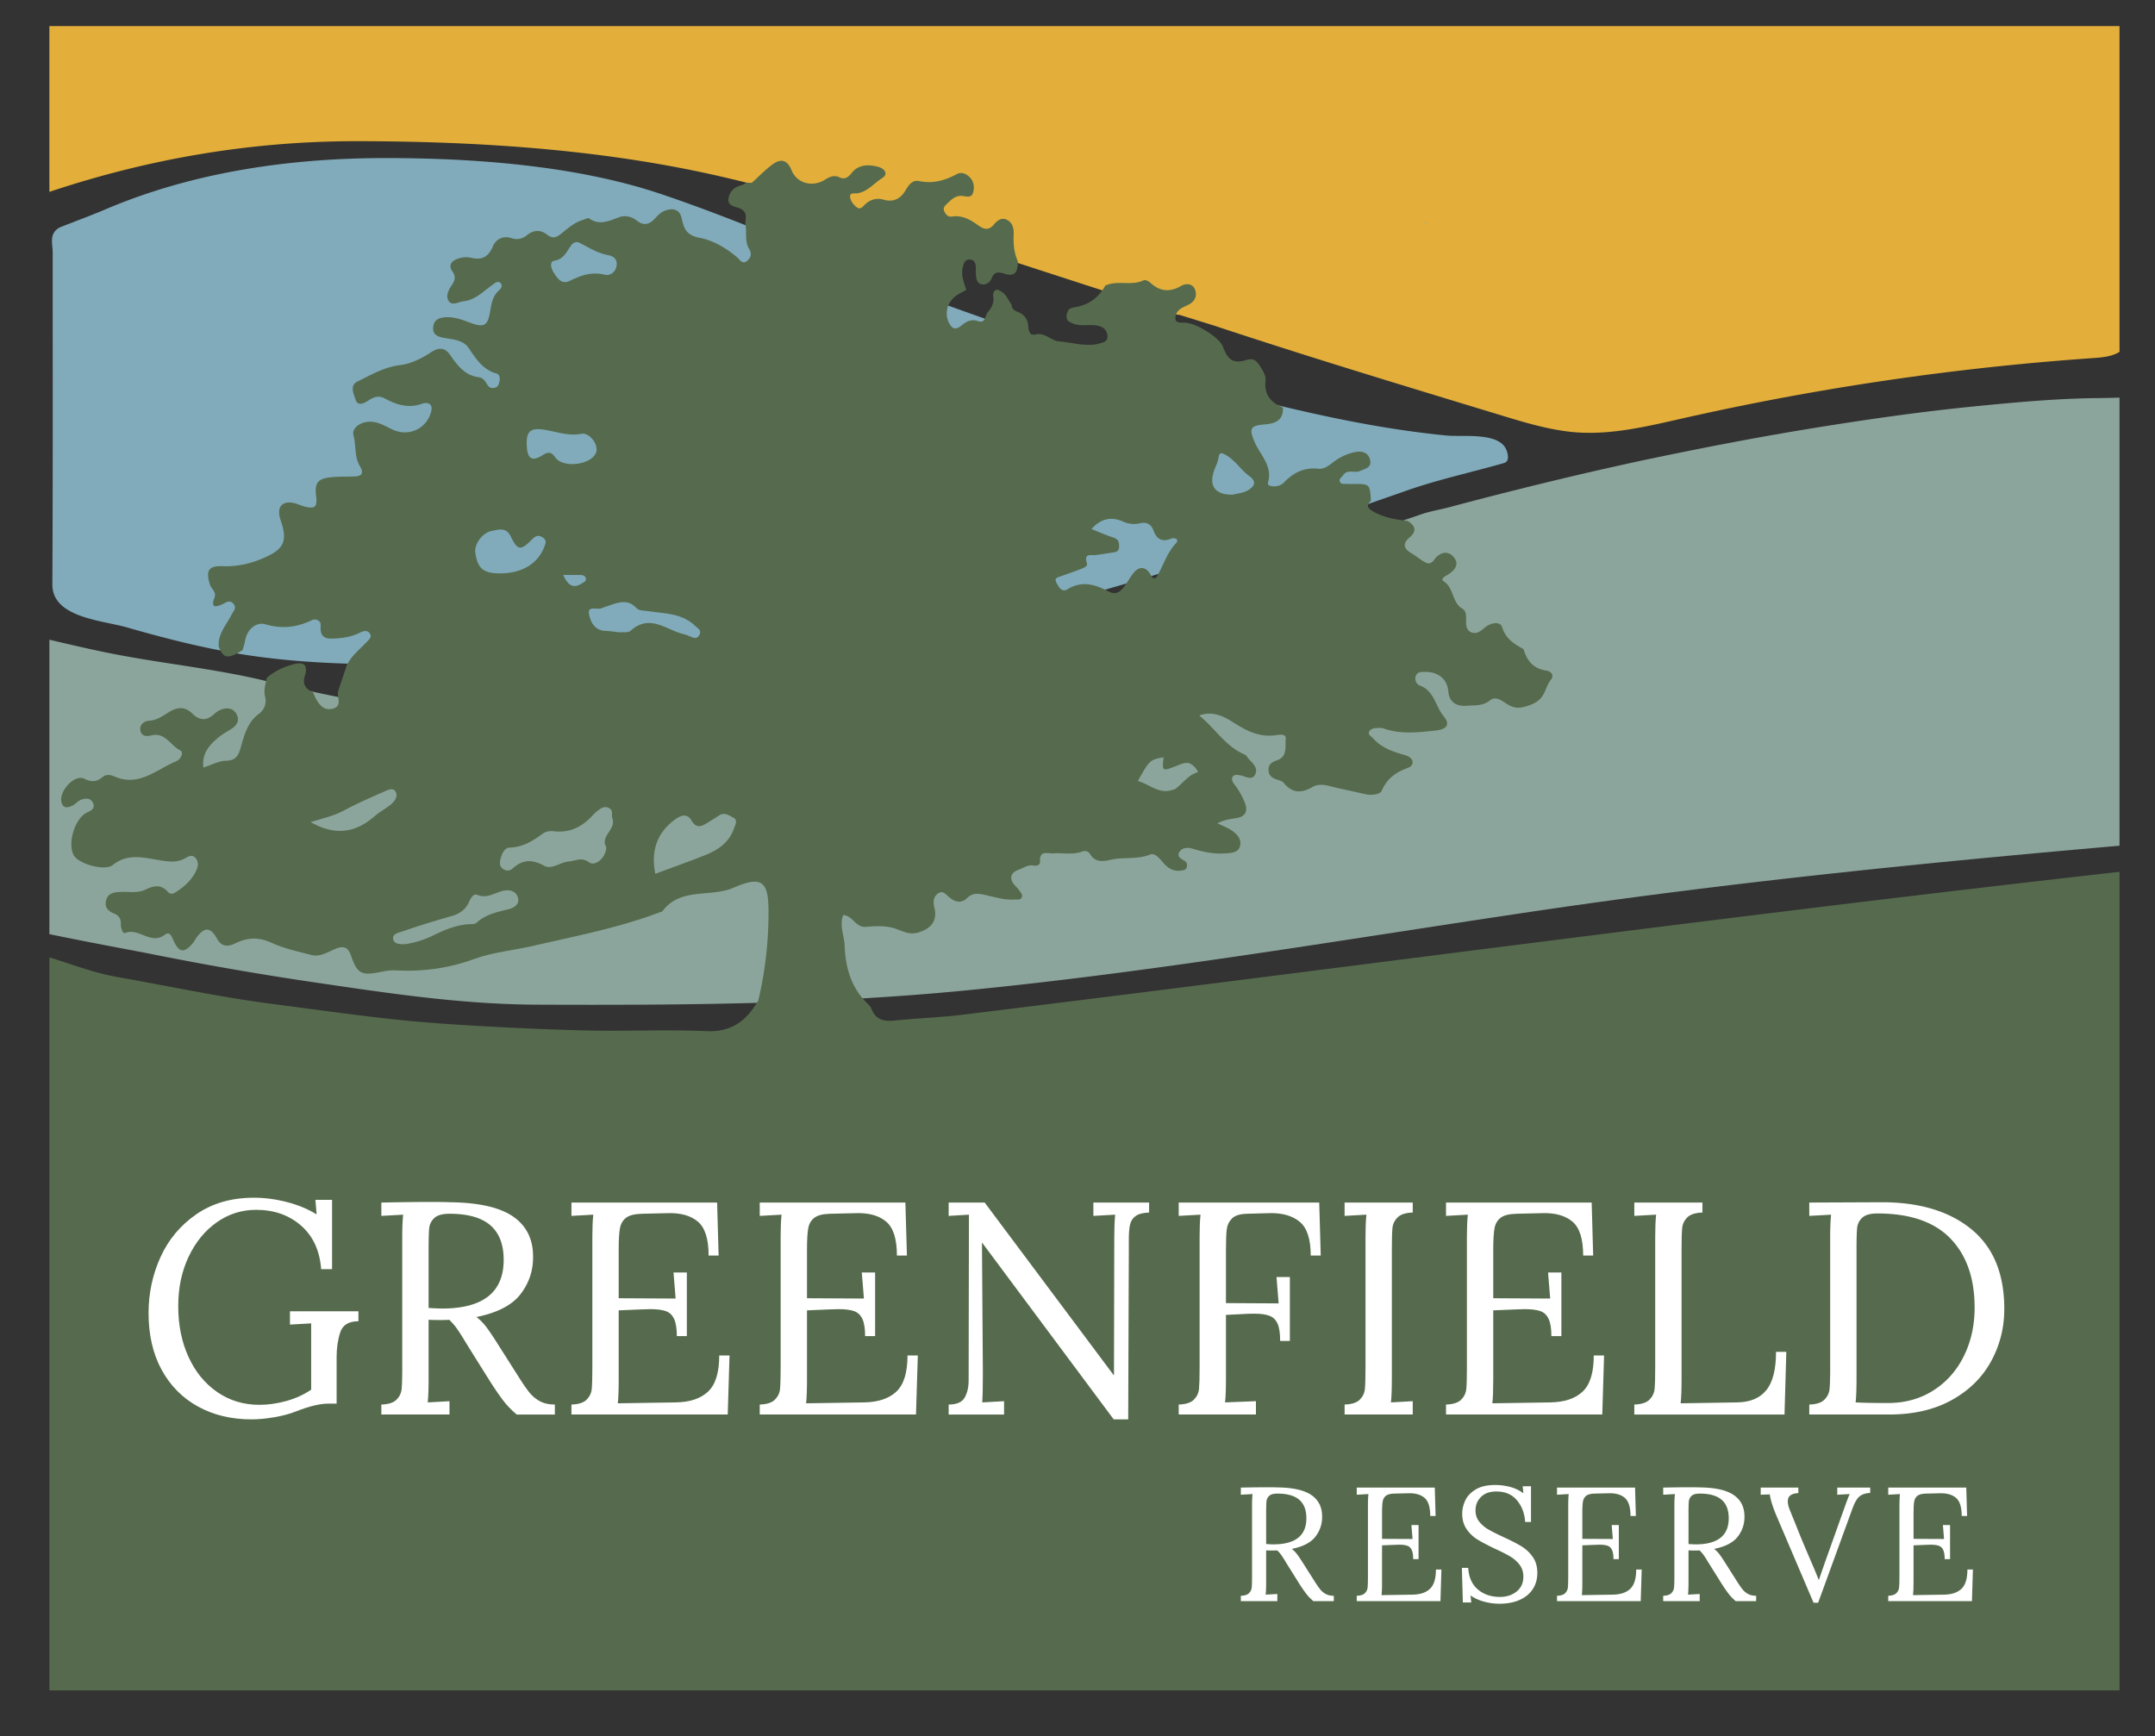 <?xml version="1.0" encoding="UTF-8"?>
<svg data-bbox="12.582 6.645 527.379 424.011" viewBox="0 0 549 442.333" height="589.777" width="732" xmlns="http://www.w3.org/2000/svg" data-type="color">
    <rect x="0" y="0" width="549" height="442.333" fill="#333333" stroke="none"/>
    <g>
        <path d="M309.027 82.867c-.015-.008-.03-.004-.047-.012-2.023-.625-4.96-1.535-8.605-2.668-.262-.007-.52-.011-.777-.035.023-.066.066-.113.093-.18-37.714-11.722-75.464-25.327-113.886-34.5-30.993-7.394-63.727-9.503-95.512-9.503-26.742.054-52.59 4.52-77.711 12.914V6.645h527.379V89.64c-1.918 1.199-4.402 1.425-6.715 1.586a690.378 690.378 0 0 0-104.566 15.359c-8.938 2.02-18.012 4.234-27.149 3.559-2.031-.153-4.039-.454-6.031-.844-4.285-.832-8.5-2.102-12.68-3.371-24.675-7.508-49.332-14.946-73.793-23.063" fill="#e3af3a" data-color="1"/>
        <path d="M463.922 168.984c.086.153.18.301.258.461a53.305 53.305 0 0 1 3.504-.511h-.02c-1.27.023-2.492.035-3.742.05" fill="#73b1b5" data-color="2"/>
        <path d="M203.285 127.586c.004-.035.004-.063.008-.098-.063-.023-.121-.047-.18-.07.114.066.172.125.172.168" fill="#73b1b5" data-color="2"/>
        <path d="M363.863 56.574c-.398.137-.793.274-1.191.414-.008.04-.008.078-.016.117.395-.175.805-.351 1.2-.527 0-.004.003-.004.007-.004" fill="#73b1b5" data-color="2"/>
        <path d="M25.75 165.96c14 2.97 27.914 4.15 41.762 7.474 15.5 3.718 31.172 6.976 47.082 8.27 18.941 1.538 38.015.28 56.879-2.013 64.879-7.894 128.265-27.316 189.91-48.425.055-.02.105-.04.164-.047 2.426-.922 5.039-1.305 7.512-1.961a1138.736 1138.736 0 0 1 26.441-6.727c9.516-2.293 19.066-4.457 28.656-6.43 12.14-2.5 24.313-4.831 36.559-6.831 14.066-2.297 28.156-4.34 42.32-5.743 10.38-1.027 20.781-1.992 31.238-2.105a276.22 276.22 0 0 0 5.688-.117V215.46c-2.215.195-4.43.387-6.64.582-46.876 4.156-94.153 9-140.923 15.898-48.449 7.145-96.761 15.489-145.52 20.305-36.722 3.629-73.257 3.863-110.093 3.711-19.23-.078-37.71-2.89-56.664-5.68a812.045 812.045 0 0 1-42.2-7.351c-1.757-.356-15.007-2.793-25.339-4.934V162.97c4.379 1.043 8.766 2.062 13.168 2.992" fill="#8ca59c" data-color="3"/>
        <path d="M13.336 148.863c-.05 8.524 12.703 9.164 19.035 10.985 9.813 2.824 19.734 5.347 29.832 6.93 21.89 3.425 44.117 2.382 66.176 2.117 48.836-.59 97.762-3.622 145.121-16.438 19.215-5.2 38.156-11.355 56.984-17.797 9.301-3.18 18.579-6.433 27.856-9.676 8.23-2.875 16.46-4.62 24.848-7.027 1.664-.477.859-3.144.105-4.187-2.59-3.586-10.883-2.434-14.703-2.805-5.7-.555-11.38-1.34-17.027-2.29-11.075-1.866-22.024-4.378-32.91-7.124A790.833 790.833 0 0 1 235.18 75.5c-22.461-8.403-44.125-18.439-66.805-26.075-21.55-7.254-47.496-9.149-70.094-9.156-24.25-.008-48.957 3.511-71.386 13.054-3.762 1.602-7.61 3.008-11.415 4.504-3.14 1.445-2.054 4.242-2.054 6.668-.012 28.121.066 56.246-.09 84.367" fill="#81abbb" data-color="4"/>
        <path d="M186.992 211.04c-1.191 3.519-3.988 5.472-7.238 6.773-4.191 1.68-8.457 3.18-12.809 4.8-1.101-5.484.2-10.07 4.618-13.527 1.386-1.086 3.308-2.23 4.546-.125 1.27 2.16 2.489 1.656 4.028.715 1.058-.645 2.097-1.324 3.152-1.98 1.32-.825 2.434.062 3.477.585 1.328.668.527 1.88.226 2.758m-8.84-49.226c-.734 1.296-1.797.484-2.738.16-.39-.133-.77-.305-1.172-.395-4.453-1.016-8.66-5.332-13.558-.902-.63.57-1.996.316-2.864.422-1.316-.141-2.445-.34-3.582-.371-2.816-.07-3.847-2.45-4.187-4.309-.406-2.246 2.117-.961 3.254-1.477.566-.254 1.168-.421 1.757-.625 2.434-.824 4.836-1.789 7.067.575.73.773 1.898.629 2.93.797 4.129.66 8.527.468 11.918 3.656.777.73 1.867 1.242 1.175 2.469m-21.12-93.875c-.368 1.64-1.782 2.347-3.024 2.039-3.262-.805-6 .171-8.832 1.566-2.086 1.023-3.188-.637-4.153-2.16-.656-1.035-1.058-2.738.133-2.938 2.52-.422 3.188-2.351 4.375-3.953.356-.48.867-.906 1.793-.785 2.387 1.164 4.774 2.797 7.688 3.316 1.418.25 2.406 1.207 2.02 2.915m-8.934 42.585c2.18-.414 4.566 2.961 3.71 4.887-1.37 3.09-8.386 3.903-10.351 1.113-1.027-1.46-1.828-1.449-3.273-.535-2.649 1.668-3.79.918-3.977-2.332-.227-3.984 1.063-4.789 4.875-4.105 2.941.527 5.86 1.57 9.016.972m-12.524 26.868c.875-.891 1.578-1.164 2.676-.477 1.105.691.77 1.465.414 2.399-1.652 4.347-5.805 6.816-11.473 6.757-4.12-.039-5.543-1.28-6.101-5.324-.285-2.078 1.785-5.035 4.195-5.488 1.692-.317 3.645-1.04 4.813 1.375 1.765 3.648 2.547 3.726 5.476.758m-13.93 90.601c2.372.942 4.18-.402 6.208-.965 1.746-.484 3.52-.187 4.085 1.598.52 1.64-.859 2.648-2.414 3.023-2.914.707-5.851 1.305-8.16 3.473-.316.297-.98.293-1.492.313-3.46.113-6.57 1.43-9.594 2.918-2.168 1.066-4.41 1.746-6.757 2.144-1.297.137-2.977.082-3.317-1.066-.469-1.582 1.48-1.836 2.484-2.188 4.083-1.426 8.227-2.683 12.391-3.87 2.024-.579 3.508-1.63 4.399-3.548.437-.945 1.07-2.265 2.168-1.832m-22.211-22.926c-1.301 1.02-2.786 1.813-4.028 2.891-5.02 4.371-10.152 4.926-16.265 1.484 3.02-.937 5.824-1.543 8.41-2.925 3.265-1.746 6.676-3.243 10.07-4.735.98-.433 2.438-1.261 3.125-.129.75 1.239-.219 2.555-1.312 3.414m48.812-56.437c-2.226 1.426-3.566.492-4.754-2.149h4.281c.645 0 1.29.149 1.465.825.2.746-.484 1-.992 1.324m-17.664 72.64c-.777.711-1.738.657-2.574 0-.762-.601-.707-1.472-.524-2.292.309-1.375 1.032-3.008 2.325-3.04 3.41-.074 5.945-1.718 8.523-3.593.688-.5 1.813-.696 2.684-.582 3.433.437 6.312-.625 8.82-2.89.832-.755 1.539-1.661 2.43-2.329.8-.602 1.683-1.266 2.843-.7 1.246.61.578 1.782.887 2.606.2.54.215 1.04.113 1.508-.43 2.031-2.996 3.535-1.664 5.867.016 2.024-1.78 4.106-3.363 4.164a1.638 1.638 0 0 1-1.035-.313c-1.953-1.398-3.45-.335-5.168-.198-2.14.168-4.348 2.136-6.168 1.128-3.106-1.714-5.563-1.69-8.129.665m139.934-74.543c1.546-.579 3.12-1.086 4.656-1.692.754-.293 2-.703 1.738-1.508-.86-2.68 1.004-1.98 2.309-2.129 1.324-.152 2.633-.414 3.957-.582.965-.125 1.879-.199 1.922-1.52.035-1.14-.192-1.944-1.47-2.355-1.866-.601-3.663-1.41-5.57-2.164 2.297-2.554 4.899-3.316 8.114-1.87a6.64 6.64 0 0 0 4.273.405c1.684-.402 2.84.258 3.426 1.868.766 2.117 2.09 2.972 4.317 2.105 1.113-.43 2.332.11 1.394 1.117-2.27 2.434-3.168 5.512-4.727 8.266-.609 1.074-1.125.8-1.718-.234-1.293-2.254-3.075-2.274-4.617-.149-.852 1.172-1.551 2.461-2.465 3.582-.91 1.121-2.07 1.64-3.551.86-3.399-1.805-6.817-2.887-10.524-.625-1.55.941-2.242-.594-2.816-1.598-.785-1.367.535-1.473 1.352-1.777m19.343 52.257c3.043-5.379 3.043-5.379 6.567-6.066-.406 3.531-.29 3.613 2.969 2.332.953-.371 1.949-.86 2.933-.883 1.613-.035 3.07 2.29 2.797 2.367-2.621.758-3.926 3.114-6.004 4.442-.074.047-.215-.028-.305.008-3.492 1.32-5.976-1.45-8.957-2.2m19.52-79.304c.355-.965.86-1.91 1.012-2.91.242-1.575.707-1.547 1.98-.805 2.371 1.387 3.758 3.781 5.926 5.344 2.156 1.55 1.02 2.843-.547 3.695-1.14.621-2.566.726-3.684 1.016-4.55.085-6.199-2.243-4.687-6.34m-119.25-73.086c-.363.191-.723.379-1.086.566-1.902.38-3.18 1.613-3.453 3.41-.297 1.957 1.754 2.016 2.91 2.535 1.984.891 1.469 2.399 1.367 3.883.469 2.11-.242 4.41.961 6.39.715 1.184.543 2.18-.441 3.036-1.25 1.09-1.887-.246-2.567-.828-2.78-2.39-6.203-4.363-9.433-4.965-3.594-.668-4.125-2.351-4.735-5.062-.48-2.133-2.093-2.645-4.12-1.938-1.13.395-1.923 1.207-2.692 2.05-1.399 1.536-2.88 1.907-4.621.524-1.313-1.043-3.012-1.394-4.434-.875-2.605.946-5.035 2.207-7.738.309-.266-.188-.961.23-1.457.371-2.153.613-3.813 2.063-5.48 3.422-1.266 1.031-2.231 1.539-3.75.344-1.622-1.274-3.407-1.243-5.13.164-1.074.879-2.398 1.234-3.812.765-2.277-.761-4.074.223-4.887 2.137-1.148 2.703-2.82 3.469-5.55 2.84-.97-.223-2.126-.16-3.075.144-1.625.52-2.941 1.524-1.597 3.43 1.011 1.438.394 2.524-.387 3.672-.805 1.18-1.363 2.691-.606 3.781.907 1.309 2.438.207 3.715.07 3.106-.332 5.078-2.566 7.426-4.187.598-.414 1.438-1.258 2.164-.332.55.7-.191 1.46-.656 1.89-1.508 1.395-1.762 3.278-2.07 5.079-.657 3.781-1.465 4.36-5.239 2.953-2.054-.766-4.027-1.516-6.3-1.336-1.715.137-2.833.777-2.997 2.488-.175 1.805.891 2.39 2.614 2.727 2.265.437 4.976.492 6.41 2.594 1.883 2.761 3.566 5.515 7.066 6.5.91.253.965 1.273.77 2.14-.164.723-.414 1.39-1.313 1.528-.96.148-1.469-.208-1.933-1.094-.36-.68-1.141-1.512-1.809-1.586-3.742-.414-5.605-3.016-7.539-5.774-1.184-1.695-2.672-2.023-4.785-.629-2.336 1.543-5.11 2.954-7.828 3.27-4.106.48-7.438 2.488-10.93 4.188-2.117 1.03-.93 3.269-.465 4.718.5 1.57 2.043.91 3.121.203 1.36-.89 2.621-1.5 4.305-.586 2.977 1.622 6.059 2.579 9.539 1.32 1.106-.398 2.734-.136 2.305 1.798-1 4.48-5.649 6.734-9.805 4.832-1.965-.899-3.793-2.157-6.125-2.028-2.328.13-4.379 1.672-3.894 3.5.687 2.582.199 5.41 1.597 7.766 1.168 1.965.469 2.633-1.539 2.684-1.969.043-3.95-.008-5.902.203-3.27.351-4.098 1.496-3.696 4.722.36 2.871-.273 3.438-3.082 2.684-.898-.238-1.75-.684-2.656-.871-2.785-.567-4.164.89-3.512 3.652.122.504.317.992.47 1.488 1.327 4.293.616 6.387-3.427 8.352-3.609 1.754-7.43 2.785-11.578 2.613-3.648-.148-4.343 1.176-3.27 4.664.352 1.137 1.743 1.88 1.165 3.371-.95 2.446.133 2.551 2.015 1.665.91-.426 1.868-1.211 2.809-.137.941 1.074-.039 1.937-.477 2.808-.492.98-1.109 1.91-1.671 2.86-.938 1.582-1.735 3.222-1.59 5.246 1.218 3.113 2.277 3.27 6.086.902.215-.793.5-1.574.633-2.379.488-2.96 2.91-4.851 5.14-4.203 4.313 1.262 8.031.809 11.91-1.05.934-.446 2.325.09 2.211 1.417-.328 3.711 2.137 3.375 4.426 3.207 1.957-.144 3.883-.566 5.664-1.476.895-.453 1.895-.64 2.48.351.54.91-.34 1.516-.886 2.098-1.758 1.883-3.852 3.477-5.02 5.867l-2.238 6.684c-.29 1.543 1.168 3.781-1.379 4.414-2.316.574-3.539-1.113-4.46-2.953-.18-.36-.313-.746-.466-1.121-1.77-.91-2.906-1.953-2.156-4.317.852-2.676-.207-3.68-2.973-2.898-2.441.691-4.796 1.71-6.734 3.46-.21 1.055-.516 2.071-.57 3.137a6.048 6.048 0 0 0-.008.461c.008.414.058.84.172 1.278.402 1.554-.246 3.281-1.496 4.187-3.043 2.211-3.828 5.512-4.762 8.766-.555 1.93-1.238 3.21-3.695 3.266-1.871.039-3.72 1.07-5.782 1.73-.445-3.773 1.707-5.934 4.125-7.902.957-.782 2.098-1.328 3.13-2.016 1.39-.926 2.003-2.25 1.167-3.734-.812-1.442-2.297-1.707-3.82-1.149a5.549 5.549 0 0 0-1.824 1.14c-1.856 1.75-3.719 1.75-5.485.005-1.82-1.801-3.586-1.895-5.797-.621-1.66.957-3.214 2.23-5.335 2.355-1.309.078-2.473.984-2.223 2.477.238 1.422 1.531 1.597 2.726 1.28 3.567-.94 4.93 2.528 7.387 3.774 1.121.57.086 2.352-.91 2.758-5.07 2.074-9.555 6.68-15.832 3.887-.98-.434-2.05-.59-2.96.152-1.509 1.23-2.786 1.387-4.74.43-2.44-1.195-6.476 3.23-5.76 5.984.433 1.672 1.589 1.426 2.667.942.832-.375 1.465-1.207 2.305-1.547 1.082-.438 2.39-.508 3.011.73.676 1.348-.23 1.95-1.445 2.496-3.297 1.489-5.238 8.578-3.176 11.246 1.575 2.032 7.793 3.7 9.696 2.16 3.836-3.113 8.004-1.855 12.02-1.218 2.23.351 4.167.648 6.25-.418.788-.402 1.843-1.274 2.82-.149.878 1.016.66 2.137.156 3.215-1.137 2.422-3.051 4.118-5.27 5.512-.707.445-1.332.55-1.933-.129-1.7-1.93-3.637-1.598-5.645-.59-2.066 1.04-4.289.5-6.445.614-1.633.09-3.18.273-3.653 2.191-.437 1.766.543 2.715 2.047 3.324 1.184.48 1.778 1.328 1.715 2.66-.047.957.485 2.543 1.059 2.305 3.492-1.46 6.59 3.121 10.097.469 1.305-.985 1.778.36 2.188 1.293 1.469 3.316 2.828 3.496 5.152.625.324-.399.524-.895.836-1.309 2.024-2.7 3.516-2.62 5.2.406 1.136 2.043 2.757 2.04 4.492 1.204 3.218-1.56 5.93-1.79 9.59-.11 2.972 1.363 6.578 2.153 9.945 3.02 2.246.578 4.219-.809 6.222-1.61 1.895-.754 3.094-.445 3.817 1.668 1.594 4.668 2.644 5.266 7.48 4.282 1.34-.278 2.653-.5 3.996-.426 6.809.37 13.407-.52 19.848-2.86 4.871-1.773 10.082-2.226 15.113-3.382 10.957-2.528 22.032-4.633 32.582-8.676.098-.04.254-.004.301-.067 4.582-6.273 12.23-3.507 18.176-6.074 7.348-3.168 8.93-1.582 8.91 6.344-.02 7.574-.86 15.055-2.629 22.422-2.93 5.027-6.691 8.07-13.129 7.777-10.054-.453-20.144.055-30.215-.168-10.214-.223-20.43-.719-30.632-1.32-7.59-.45-15.184-1.055-22.73-1.953-9.458-1.13-18.903-2.418-28.349-3.668-12.804-1.7-25.41-4.438-38.109-6.66-5.516-.965-10.871-2.938-16.226-4.664a8.29 8.29 0 0 0-1.188-.31v186.696h527.379V222.117c-98.488 11.055-196.586 24.383-294.98 36.43-5.715.7-11.493.867-17.22 1.465-2.769.285-4.741-.309-5.8-3.09-.277-.723-1.043-1.262-1.586-1.883-3.266-3.484-4.652-7.695-5.074-12.207a32.014 32.014 0 0 1-.125-1.95c-.094-2.55-1.395-5.038-.356-7.745 2.375.093 3.16 3.238 5.801 3 2.156-.2 4.426-.309 6.504.168 2.246.515 4.195 2.05 6.777 1.28 3.371-1.007 4.953-3.019 4.133-6.366-.379-1.543-.242-2.727.91-3.586 1.25-.934 2.028.289 2.903.984 1.52 1.219 3.011 1.676 4.675.051 1.559-1.523 3.516-.867 5.297-.457 2.223.512 4.41 1.129 6.72.957.6-.043 1.347.18 1.706-.438.445-.773-.25-1.355-.621-1.933-.336-.516-.824-.93-1.227-1.406-1.53-1.813-.648-3.215 1.102-3.805 1.207-.406 2.324-1.363 3.793-1.07.707.14 1.734-.082 1.668-.961-.23-3.063 1.89-2.043 3.422-2.145 2.465-.164 4.976.442 7.406-.484.727-.274 1.508.008 1.918.683 1.313 2.149 3.27 1.895 5.238 1.438 3.32-.762 6.805 0 10.114-1.352 1.168-.476 2.363 1.028 3.246 2.067 1.207 1.43 2.625 2.328 4.601 2.031.64-.094 1.281-.168 1.442-.914.132-.633.027-1.227-.63-1.598-.921-.515-2.03-1.148-1.19-2.332.69-.969 1.94-1.113 3.136-.758 2.582.766 5.176 1.375 7.91 1.246 1.793-.085 3.95-.015 4.363-2.03.403-1.966-1.242-3.376-2.957-4.321-.796-.438-1.652-.774-2.84-1.32 1.688-.922 3.247-1.078 4.794-1.325 2.421-.39 3.043-1.863 2.164-4.02-.668-1.628-1.508-3.163-2.614-4.566-.386-.496-.906-1.359-.433-2.007.457-.63 1.351-.414 2.047-.286 1.254.231 2.789 1.34 3.625-.171.902-1.633-.528-2.88-1.59-4.032-.352-.379-.613-.949-1.047-1.132-4.832-2.043-7.477-6.582-11.566-9.946 3.671-1.3 6.433.348 9.09 2.028 3.035 1.921 6.097 3.43 9.863 3.066 1.043-.098 3.199-.691 3.066.828-.16 1.805.484 4.453-2.004 5.41-1.27.492-2.344.856-2.379 2.403-.035 1.687 1.11 2.297 2.492 2.714.493.149 1.075.344 1.372.711 2.128 2.653 4.492 2.715 7.316 1.079 2.059-1.192 4.25-.22 6.355.234 2.418.516 4.829 1.062 7.239 1.601 1.52.34 3.675.012 4.054-.855 1.368-3.148 3.524-4.707 6.684-5.871 1.676-.617 1.816-2.563-.875-3.297-2.961-.809-5.93-1.855-8.055-4.3-.414-.477-1.406-.86-.863-1.75.402-.66 1.2-.786 1.941-.805.516-.02 1.079-.086 1.543.082 4.457 1.566 8.961 1.062 13.508.535 2.703-.313 3.668-1.508 1.883-3.668-2.098-2.531-2.367-6.473-6.078-7.797-.738-.262-1.379-1.328-1-2.39.394-1.122 1.387-1.036 2.34-1.055 3.226-.075 5.687 1.714 5.96 4.988.27 3.21 2.727 3.816 4.723 3.633 1.88-.172 4.082.129 5.883-1.375 1.3-1.082 2.805-.09 4.004.718 2.234 1.5 3.727 1.47 6.664.286 3.594-1.45 3.227-4.305 4.871-6.286 1.063-1.285-.363-2.199-1.058-2.289-3.254-.437-4.977-2.343-5.86-5.293a.45.45 0 0 0-.183-.246c-2.297-1.32-4.383-2.507-5.332-5.507-.54-1.708-3.106-1.122-4.57.195-1.005.902-2.102 1.61-3.344 1.066-1.313-.57-1.301-2.008-1.27-3.25.027-1.082.004-2.18-.992-2.781-2.653-1.594-2.086-5.3-4.738-6.973-.864-.547.273-1.191.851-1.527 1.926-1.113 3.371-2.754 1.656-4.691-1.547-1.754-3.625-1.075-4.957.808-.84 1.18-1.699.973-2.652.375-1.055-.656-2.023-1.441-3.09-2.074-2.023-1.207-2.34-2.473-.418-4.098 1.887-1.597 1.36-2.984-.543-4.136-3.14-.372-6.219-.875-9.023-2.563-1.422-.855-1.403-1.562-.336-2.578-.254-4.32-.254-4.316-4.805-4.29-.52.005-1.039.013-1.555-.01-.601-.032-1.34.112-1.582-.641-.226-.72.52-1.051.836-1.543 1.075-1.68 2.914-.477 4.301-1.106 1.309-.59 3.047-.828 2.59-2.824-.43-1.875-2.055-2.328-3.676-2.027-1.71.316-3.324 1.003-4.847 1.98-1.45.93-2.832 2.504-4.625 2.3-3.668-.417-6.383.985-8.817 3.513-.703.722-1.773 1.042-2.879.953-.68-.059-1.363-.235-1.137-1.055 1.149-4.16-1.992-6.902-3.41-10.164-1.464-3.371-1.25-4.23 2.418-4.527 2.805-.223 4.899-.993 4.774-4.332-3.121-1.258-4.864-3.235-4.438-6.938.14-1.234-.828-2.734-1.617-3.895-.676-1-1.414-1.816-3.246-1.265-3.43 1.023-4.742.004-6.047-3.485-.84-2.238-6.793-5.968-9.676-6.02-1.394-.022-2.906.169-2.222-2.058.41-1.168 1.367-1.664 2.34-2.117.32-.148.644-.297.953-.46 1.695-.919 2.136-2.419 1.488-3.927-.637-1.484-2.3-1.48-3.524-.785-2.875 1.633-5.382 1.407-7.8-.836-.418-.386-1.29-.808-1.672-.625-.98.473-2.004.641-3.04.696-.413.02-.831.023-1.245.02-.63-.009-1.254-.028-1.88-.024-.62.004-1.241.035-1.85.133a6.658 6.658 0 0 0-1.798.527c-1.722 3.207-4.41 5.047-7.992 5.558-1.258.18-1.715.891-1.84 2.079-.14 1.336.61 1.613 1.684 2.043 1.84.734 3.68.254 5.508.433 1.289.125 2.539.567 3.015 1.817.422 1.113.27 2.296-1.257 2.652-3.649 1.254-7.258-.098-10.852-.344-2.043-.14-3.64-2.469-6.242-1.726-1.09.308-1.578-.86-1.64-2.094-.079-1.582-.755-2.856-2.403-3.59-.176-.078-.383-.156-.59-.25-.309-.14-.621-.312-.852-.566-.23-.258-.375-.594-.355-1.059-.828-1.094-1.262-2.465-2.465-3.297-1.152-.8-2-.965-2.316.73.37 1.65-.133 3.102-1.23 4.266-.81.86-.583 3.07-2.567 2.406-1.758-.59-2.946.055-4.203 1.079-.805.652-1.82 1.293-2.696.16-1.843-2.387-1.285-5.817 1.227-7.656.203-.149.418-.29.637-.422.652-.399 1.351-.735 2.02-1.114-.622-1.921-1.4-3.796-.852-5.918.257-1 .562-1.84 1.707-1.816 1.156.023 1.539.867 1.578 1.902.02.621.004 1.243.027 1.86.043 1.07.277 2.289 1.348 2.531 1.094.246 2.195-.316 2.68-1.559.624-1.597 1.628-1.656 3.187-1.148 2.578.836 3.516-.156 3.441-3.219-.3-.656-.515-1.324-.675-2-.09-.387-.172-.777-.227-1.172-.05-.36-.086-.722-.11-1.086a25.937 25.937 0 0 1-.023-2.644c.059-1.547-.36-2.973-1.84-3.64-1.37-.622-2.464.359-3.238 1.288-1.25 1.5-2.492 1.2-3.777.285-2.063-1.468-4.14-2.773-6.844-2.351-.969.148-1.496-.387-1.926-1.211-.531-1.02.133-1.559.715-2.121 1.023-.985 2.063-2.012 3.645-1.934 1.082.055 2.46.707 2.914-.804.382-1.286.257-2.735-.73-3.825-.9-.988-2.184-1.562-3.376-.93-3.055 1.626-6.133 2.532-9.637 1.782-1.664-.352-2.636.969-3.386 2.242-1.309 2.223-3.059 3.246-5.684 2.496-1.84-.523-3.465-.012-4.836 1.344-.57.562-1.113 1.309-2.082.52-.847-.688-1.508-1.641-1.586-2.583-.097-1.214 1.219-.773 1.918-.902 2.586-.476 4.18-2.574 6.238-3.867 1.817-1.137.368-2.508-.945-2.863-2.469-.672-5.094-.657-6.836 1.566-.941 1.2-1.82 1.695-3.086 1.09-1.488-.711-2.629-.031-3.77.66-3.167 1.918-7.097.887-8.456-2.496-1.082-2.695-2.77-2.95-4.805-1.469a22.8 22.8 0 0 0-1.383 1.094c-1.344 1.144-2.594 2.418-3.91 3.605-.473.008-.941.02-1.41.028" fill="#566b4d" data-color="5"/>
        <path d="M50.422 358.328c-3.961-2.187-7.047-5.308-9.258-9.371-2.21-4.062-3.316-8.875-3.316-14.426 0-5.043 1.015-9.8 3.047-14.273 2.03-4.473 5.078-8.113 9.14-10.914 4.063-2.805 8.95-4.207 14.656-4.207 2.778 0 5.594.375 8.45 1.12 2.855.747 5.359 1.786 7.52 3.126l-.31-3.707h4.243v17.668H81.82c-.363-4.73-2.07-8.434-5.132-11.11-3.06-2.671-6.88-4.011-11.454-4.011-3.652 0-6.984 1.054-9.992 3.164-3.008 2.11-5.398 5.027-7.172 8.754-1.777 3.73-2.664 7.933-2.664 12.613 0 4.836.875 9.156 2.625 12.96 1.746 3.806 4.188 6.79 7.328 8.95 3.137 2.16 6.711 3.238 10.723 3.238 2.211 0 4.484-.32 6.828-.964 2.34-.641 4.461-1.606 6.363-2.891v-16.895l-5.402.309v-3.395H91.31v2.547c-2.47 0-4.012.938-4.63 2.813-.617 1.879-.925 4-.925 6.367v11.8h-2.082c-2.16 0-4.938.673-8.332 2.009-1.543.617-3.371 1.105-5.477 1.464-2.11.36-4.039.54-5.789.54-5.14 0-9.691-1.094-13.652-3.278" fill="#ffffff" data-color="6"/>
        <path d="M128.316 320.953c0-3.91-1.132-6.84-3.394-8.797-2.262-1.953-5.734-2.93-10.414-2.93-1.801 0-3.086.36-3.856 1.079-.773.722-1.21 1.597-1.312 2.625-.102 1.027-.153 2.851-.153 5.476v14.813c1.543.101 2.672.152 3.395.152 10.488 0 15.734-4.137 15.734-12.418m-31.164 36.875c1.801-.05 3.086-.465 3.856-1.234.773-.774 1.207-1.684 1.312-2.739.102-1.054.157-2.894.157-5.52v-33.323c0-2.16.074-4.012.23-5.555l-5.555.309v-3.395c5.348-.101 9.383-.152 12.11-.152 2.468 0 4.32.027 5.554.074 7.254.105 12.563 1.328 15.934 3.664 3.367 2.344 5.05 5.723 5.05 10.148.052 3.547-1.003 6.735-3.163 9.563-2.16 2.828-5.914 4.785-11.262 5.863a13.188 13.188 0 0 1 2.39 2.39c.72.93 1.7 2.368 2.934 4.321l5.242 8.258c1.133 1.797 2.07 3.176 2.817 4.125a8.971 8.971 0 0 0 2.699 2.313c1.055.593 2.356.89 3.898.89v2.543h-9.718c-1.39-1.18-2.563-2.402-3.512-3.664-.953-1.258-2.07-2.89-3.355-4.898l-5.168-8.254-1.004-1.621c-.825-1.387-1.543-2.52-2.16-3.395a14.724 14.724 0 0 0-2.008-2.312c-.461.05-1.18.078-2.157.078-1.39 0-2.418-.028-3.085-.078v14.964c0 2.727-.079 4.758-.231 6.094l5.55-.305v3.391H97.153Zm0 0" fill="#ffffff" data-color="6"/>
        <path d="M145.582 357.828c1.8-.05 3.086-.465 3.86-1.234.769-.774 1.206-1.684 1.312-2.742.101-1.051.152-2.891.152-5.512v-33.328c0-2.16.078-4.012.23-5.555l-5.554.309v-3.395h37.106l.386 13.5h-2.547c0-4.215-.914-7.094-2.738-8.64-1.824-1.543-4.383-2.262-7.676-2.157l-6.633.153c-1.851.05-3.187.398-4.011 1.039-.824.644-1.336 1.543-1.543 2.703-.207 1.156-.309 2.969-.309 5.437v12.344l14.504.078-.539-6.637h3.395v16.2h-2.547c0-1.899-.235-3.356-.696-4.356-.464-1.004-1.172-1.672-2.12-2.008-.954-.332-2.278-.5-3.973-.5l-2.391.075-5.633.234V351.5c0 2.676-.078 4.68-.23 6.016l14.734-.23c3.598-.052 6.352-.962 8.254-2.74 1.902-1.773 2.855-4.847 2.855-9.218h2.622l-.461 15.043h-39.809Zm0 0" fill="#ffffff" data-color="6"/>
        <path d="M193.55 357.828c1.802-.05 3.087-.465 3.856-1.234.774-.774 1.211-1.684 1.313-2.742.101-1.051.156-2.891.156-5.512v-33.328c0-2.16.074-4.012.23-5.555l-5.554.309v-3.395h37.105l.387 13.5h-2.547c0-4.215-.914-7.094-2.738-8.64-1.824-1.543-4.387-2.262-7.676-2.157l-6.633.153c-1.851.05-3.191.398-4.012 1.039-.824.644-1.34 1.543-1.542 2.703-.208 1.156-.31 2.969-.31 5.437v12.344l14.505.078-.543-6.637h3.394v16.2h-2.543c0-1.899-.234-3.356-.695-4.356-.465-1.004-1.172-1.672-2.121-2.008-.953-.332-2.277-.5-3.973-.5l-2.39.075-5.633.234V351.5c0 2.676-.078 4.68-.23 6.016l14.734-.23c3.597-.052 6.347-.962 8.254-2.74 1.902-1.773 2.851-4.847 2.851-9.218h2.625l-.465 15.043h-39.804Zm0 0" fill="#ffffff" data-color="6"/>
        <path d="M250.234 316.633h-.074l.23 33.015c0 3.446-.05 5.993-.156 7.637l5.555-.308v3.394h-14.113v-2.543c2.054 0 3.418-.594 4.086-1.777.668-1.18 1.004-2.621 1.004-4.32l.078-42.274-5.168.309v-3.395h9.176l32.867 43.973h.074l.078-35.332c0-2.16.074-4.012.23-5.555l-5.554.309v-3.395h14.195v2.547c-1.543.05-2.687.348-3.433.887-.747.539-1.223 1.273-1.426 2.199-.207.926-.309 2.16-.309 3.703v2.7l-.156 43.198h-3.7Zm0 0" fill="#ffffff" data-color="6"/>
        <path d="M300.285 357.828c1.8-.05 3.086-.465 3.856-1.234.773-.774 1.21-1.684 1.316-2.742.098-1.051.152-2.891.152-5.512v-33.328c0-2.16.075-4.012.23-5.555l-5.554.309v-3.395h35.797l.383 13.5h-2.547c0-4.215-.95-7.094-2.852-8.64-1.902-1.543-4.5-2.262-7.793-2.157l-5.632.153c-1.801.05-3.07.46-3.817 1.234-.746.77-1.183 1.71-1.312 2.816-.13 1.106-.192 2.918-.192 5.438v13.27l13.422.077-.539-6.714h3.395v16.277h-2.47c0-1.953-.218-3.418-.655-4.395-.438-.976-1.118-1.644-2.047-2.007-.922-.36-2.207-.54-3.856-.54-1.132 0-2.004.028-2.62.079l-4.63.23v16.2c0 2.726-.078 4.757-.23 6.093l7.867-.308v3.394h-19.672Zm0 0" fill="#ffffff" data-color="6"/>
        <path d="M342.547 357.828c1.797-.05 3.086-.465 3.855-1.234.774-.774 1.211-1.684 1.313-2.742.101-1.051.156-2.891.156-5.512v-33.328c0-2.16.074-4.012.23-5.555l-5.554.309v-3.395h17.355v2.547c-1.8.05-3.082.465-3.855 1.234-.774.77-1.211 1.684-1.313 2.739-.101 1.054-.152 2.894-.152 5.515v32.785c0 2.727-.078 4.758-.234 6.094l5.554-.308v3.394h-17.355Zm0 0" fill="#ffffff" data-color="6"/>
        <path d="M368.383 357.828c1.797-.05 3.082-.465 3.855-1.234.774-.774 1.207-1.684 1.313-2.742.101-1.051.152-2.891.152-5.512v-33.328c0-2.16.078-4.012.23-5.555l-5.55.309v-3.395h37.105l.383 13.5h-2.547c0-4.215-.91-7.094-2.734-8.64-1.828-1.543-4.387-2.262-7.68-2.157l-6.633.153c-1.851.05-3.187.398-4.011 1.039-.82.644-1.336 1.543-1.54 2.703-.206 1.156-.312 2.969-.312 5.437v12.344l14.504.078-.54-6.637h3.395v16.2h-2.546c0-1.899-.23-3.356-.696-4.356-.46-1.004-1.168-1.672-2.12-2.008-.95-.332-2.274-.5-3.974-.5l-2.39.075-5.633.234V351.5c0 2.676-.074 4.68-.23 6.016l14.734-.23c3.602-.052 6.352-.962 8.254-2.74 1.902-1.773 2.855-4.847 2.855-9.218h2.621l-.46 15.043h-39.805Zm0 0" fill="#ffffff" data-color="6"/>
        <path d="M416.352 357.828c1.796-.05 3.086-.465 3.855-1.234.773-.774 1.207-1.684 1.313-2.742.101-1.051.156-2.891.156-5.512v-33.328c0-2.16.074-4.012.23-5.555l-5.554.309v-3.395h17.355v2.547c-1.8.05-3.086.465-3.855 1.234-.774.77-1.211 1.684-1.313 2.739-.101 1.054-.152 2.894-.152 5.515V351.5c0 2.676-.078 4.68-.235 6.016l14.426-.23c3.293-.052 5.762-1.09 7.406-3.122 1.649-2.031 2.47-5.285 2.47-9.758h2.62l-.46 15.965h-38.262Zm0 0" fill="#ffffff" data-color="6"/>
        <path d="M492.477 354.277c3.343-2.109 5.941-5.011 7.789-8.714 1.851-3.704 2.78-7.844 2.78-12.422 0-7.508-2.058-13.383-6.171-17.625-4.117-4.246-10.313-6.368-18.594-6.368-1.8 0-3.086.36-3.855 1.082a4.045 4.045 0 0 0-1.313 2.66c-.101 1.055-.152 2.891-.152 5.516v32.864c0 2.675-.078 4.68-.234 6.015 1.8.106 4.554.156 8.253.156 4.32 0 8.153-1.054 11.497-3.164m-31.551 3.551c1.797-.05 3.086-.465 3.855-1.238.774-.77 1.207-1.68 1.313-2.735.101-1.054.156-2.894.156-5.52v-33.323c0-2.16.074-4.012.23-5.555l-5.554.309v-3.395l18.207-.078c9.664-.047 17.328 2.215 22.984 6.789 5.66 4.578 8.488 11.367 8.488 20.367 0 4.836-1.132 9.309-3.394 13.422-2.266 4.117-5.606 7.395-10.031 9.836-4.422 2.445-9.743 3.664-15.965 3.664h-20.29Zm0 0" fill="#ffffff" data-color="6"/>
        <path d="M332.809 386.797c0-2.094-.61-3.664-1.82-4.711-1.212-1.047-3.071-1.57-5.579-1.57-.965 0-1.652.195-2.066.578a2.179 2.179 0 0 0-.703 1.406c-.051.55-.082 1.527-.082 2.934v7.933c.828.055 1.433.086 1.82.086 5.617 0 8.43-2.223 8.43-6.656m-16.696 19.754c.961-.028 1.653-.246 2.067-.66a2.36 2.36 0 0 0 .703-1.47c.055-.562.082-1.546.082-2.952v-17.856c0-1.152.039-2.148.125-2.976l-2.977.168v-1.817c2.864-.058 5.028-.082 6.489-.082 1.324 0 2.312.012 2.976.04 3.883.054 6.727.71 8.531 1.96 1.805 1.254 2.707 3.067 2.707 5.438.028 1.898-.535 3.61-1.691 5.125-1.16 1.515-3.172 2.562-6.035 3.14.469.356.894.786 1.281 1.278.383.496.906 1.27 1.57 2.316l2.809 4.422c.605.965 1.11 1.703 1.512 2.21a4.81 4.81 0 0 0 1.445 1.243c.563.313 1.258.473 2.086.473v1.363h-5.207a12.37 12.37 0 0 1-1.879-1.96 43.09 43.09 0 0 1-1.8-2.626l-2.766-4.422-.54-.867a28.906 28.906 0 0 0-1.156-1.82 7.77 7.77 0 0 0-1.074-1.239c-.25.028-.637.04-1.156.04-.746 0-1.297-.012-1.656-.04v8.016c0 1.461-.043 2.55-.125 3.266l2.976-.164v1.816h-9.297Zm0 0" fill="#ffffff" data-color="6"/>
        <path d="M345.64 406.55c.965-.027 1.653-.245 2.067-.66a2.34 2.34 0 0 0 .7-1.468c.058-.563.085-1.547.085-2.953v-17.856c0-1.152.04-2.148.125-2.976l-2.976.168v-1.817h19.879l.207 7.23h-1.368c0-2.257-.488-3.8-1.464-4.628-.98-.828-2.348-1.211-4.114-1.156l-3.554.082c-.989.027-1.707.214-2.149.554-.441.348-.715.828-.828 1.45-.11.62-.164 1.59-.164 2.914v6.613l7.77.039-.29-3.555h1.82v8.68h-1.366c0-1.02-.122-1.797-.372-2.336-.246-.535-.625-.895-1.132-1.07-.512-.18-1.223-.274-2.133-.274l-1.278.047-3.02.121v9.465c0 1.434-.042 2.504-.124 3.223l7.894-.125c1.93-.028 3.403-.516 4.422-1.469 1.02-.95 1.532-2.594 1.532-4.938h1.402l-.246 8.06H345.64Zm0 0" fill="#ffffff" data-color="6"/>
        <path d="M378.07 408.04c-1.312-.356-2.46-.884-3.453-1.571l.207 1.777h-2.152l-.246-8.805h1.613c.137 2.372.95 4.196 2.438 5.477 1.488 1.281 3.37 1.922 5.66 1.922 1.683 0 3.093-.461 4.238-1.383 1.14-.922 1.715-2.187 1.715-3.781 0-1.184-.328-2.2-.973-3.04a8.44 8.44 0 0 0-2.398-2.109c-.95-.562-2.235-1.218-3.864-1.96-1.843-.883-3.312-1.653-4.402-2.317a9.35 9.35 0 0 1-2.785-2.621c-.773-1.09-1.16-2.434-1.16-4.031 0-1.102.258-2.203.765-3.305.508-1.102 1.391-2.04 2.645-2.809 1.254-.773 2.914-1.156 4.98-1.156 1.239 0 2.485.156 3.739.473a9.889 9.889 0 0 1 3.453 1.633l-.168-1.778h2.11v9.09h-1.489c-.137-2.176-.832-4.012-2.086-5.516-1.254-1.5-3.012-2.253-5.27-2.253-1.652 0-2.949.46-3.886 1.386-.934.922-1.403 2.07-1.403 3.45 0 1.105.317 2.054.95 2.851a8.071 8.071 0 0 0 2.316 1.988c.906.52 2.188 1.168 3.844 1.938 1.87.855 3.379 1.625 4.523 2.316a9.712 9.712 0 0 1 2.914 2.707c.801 1.114 1.2 2.485 1.2 4.11 0 1.543-.38 2.91-1.137 4.09-.758 1.187-1.867 2.109-3.328 2.769-1.461.664-3.196.992-5.207.992a14.84 14.84 0 0 1-3.903-.535" fill="#ffffff" data-color="6"/>
        <path d="M396.66 406.55c.965-.027 1.652-.245 2.067-.66a2.34 2.34 0 0 0 .703-1.468c.054-.563.086-1.547.086-2.953v-17.856c0-1.152.039-2.148.12-2.976l-2.976.168v-1.817h19.88l.206 7.23h-1.363c0-2.257-.492-3.8-1.469-4.628-.976-.828-2.348-1.211-4.113-1.156l-3.551.082c-.992.027-1.71.214-2.148.554-.442.348-.72.828-.829 1.45-.113.62-.164 1.59-.164 2.914v6.613l7.77.039-.29-3.555h1.817v8.68h-1.363c0-1.02-.125-1.797-.371-2.336-.25-.535-.629-.895-1.137-1.07-.512-.18-1.219-.274-2.129-.274l-1.281.047-3.016.121v9.465c0 1.434-.043 2.504-.125 3.223l7.895-.125c1.926-.028 3.398-.516 4.422-1.469 1.015-.95 1.527-2.594 1.527-4.938h1.402l-.246 8.06H396.66Zm0 0" fill="#ffffff" data-color="6"/>
        <path d="M440.406 386.797c0-2.094-.605-3.664-1.816-4.711-1.211-1.047-3.074-1.57-5.582-1.57-.965 0-1.653.195-2.063.578a2.161 2.161 0 0 0-.703 1.406c-.055.55-.082 1.527-.082 2.934v7.933c.824.055 1.43.086 1.817.086 5.617 0 8.43-2.223 8.43-6.656M423.71 406.55c.965-.028 1.652-.246 2.066-.66a2.36 2.36 0 0 0 .703-1.47c.055-.562.082-1.546.082-2.952v-17.856c0-1.152.04-2.148.125-2.976l-2.976.168v-1.817c2.863-.058 5.027-.082 6.488-.082 1.324 0 2.313.012 2.977.04 3.883.054 6.73.71 8.531 1.96 1.805 1.254 2.707 3.067 2.707 5.438.027 1.898-.535 3.61-1.691 5.125-1.16 1.515-3.172 2.562-6.036 3.14.47.356.895.786 1.282 1.278.383.496.91 1.27 1.57 2.316l2.809 4.422c.605.965 1.109 1.703 1.511 2.21a4.81 4.81 0 0 0 1.446 1.243c.566.313 1.257.473 2.086.473v1.363h-5.207a12.37 12.37 0 0 1-1.88-1.96 42.373 42.373 0 0 1-1.796-2.626l-2.77-4.422-.539-.867a27.22 27.22 0 0 0-1.156-1.82 7.77 7.77 0 0 0-1.074-1.239c-.25.028-.637.04-1.156.04-.743 0-1.297-.012-1.653-.04v8.016c0 1.461-.043 2.55-.125 3.266l2.973-.164v1.816h-9.297Zm0 0" fill="#ffffff" data-color="6"/>
        <path d="M452.64 386.344c-.992-2.34-1.585-4.215-1.777-5.621l-2.312.082v-1.817h9.586v1.364l-.043.039c-.906.058-1.574.257-2 .597-.43.348-.64.852-.64 1.512 0 .633.19 1.418.577 2.355l1.07 2.645c.278.691.7 1.734 1.262 3.14a186.976 186.976 0 0 0 1.594 3.844l1.074 2.52c1.07 2.453 1.828 4.27 2.274 5.457h.082l1.527-4.422.535-1.488 3.637-10.207.953-2.645c.524-1.488.922-2.508 1.195-3.062l-3.18.168v-1.817h8.391v1.364c-1.215.054-2.144.37-2.793.949-.644.578-1.23 1.613-1.754 3.097l-8.718 23.93h-1.16Zm0 0" fill="#ffffff" data-color="6"/>
        <path d="M481.043 406.55c.96-.027 1.652-.245 2.066-.66.41-.413.649-.902.7-1.468.058-.563.086-1.547.086-2.953v-17.856c0-1.152.039-2.148.12-2.976l-2.972.168v-1.817h19.879l.207 7.23h-1.367c0-2.257-.489-3.8-1.465-4.628-.98-.828-2.348-1.211-4.113-1.156l-3.555.082c-.988.027-1.707.214-2.149.554-.44.348-.714.828-.828 1.45-.109.62-.164 1.59-.164 2.914v6.613l7.77.039-.29-3.555h1.821v8.68h-1.367c0-1.02-.121-1.797-.371-2.336-.246-.535-.625-.895-1.133-1.07-.512-.18-1.223-.274-2.133-.274l-1.277.047-3.02.121v9.465c0 1.434-.043 2.504-.125 3.223l7.895-.125c1.93-.028 3.402-.516 4.422-1.469 1.02-.95 1.53-2.594 1.53-4.938h1.403l-.246 8.06h-21.324Zm0 0" fill="#ffffff" data-color="6"/>
    </g>
</svg>
